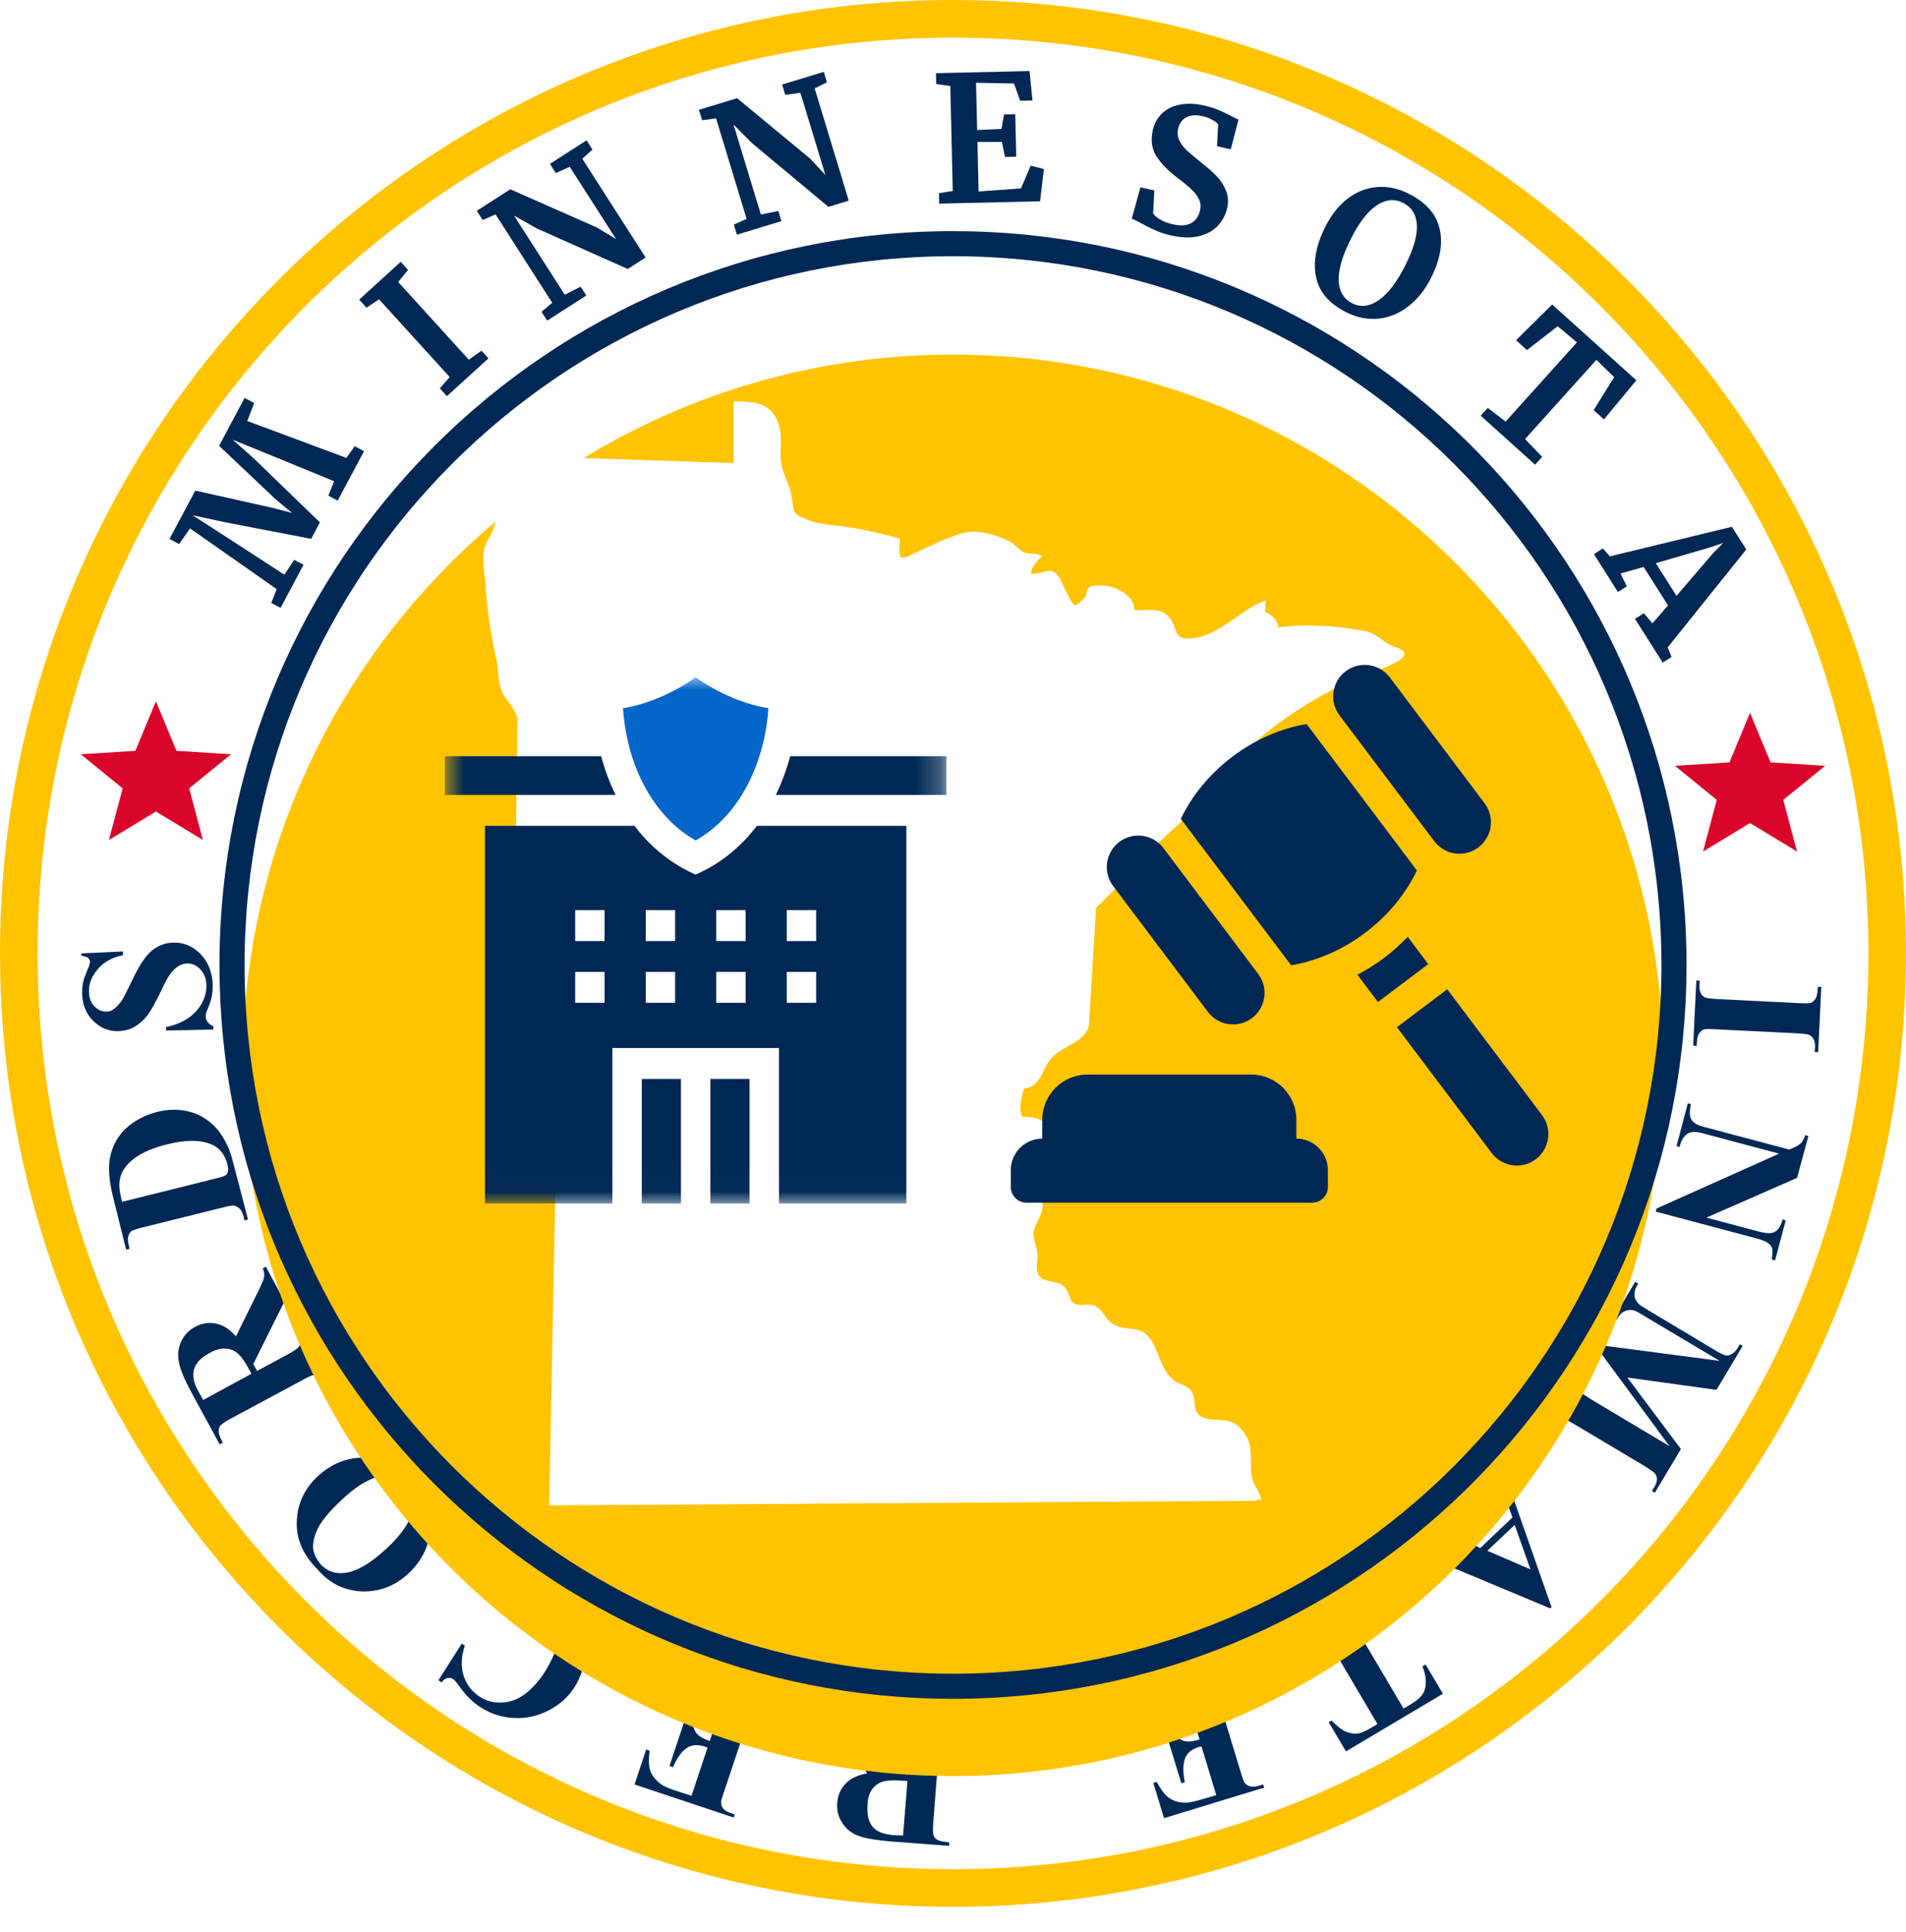 <svg width="76" height="77" viewBox="0 0 76 77" fill="none" xmlns="http://www.w3.org/2000/svg">
<path d="M76 38C76 58.987 58.987 76 38 76C17.013 76 0 58.987 0 38C0 17.013 17.013 0 38 0C58.987 0 76 17.013 76 38Z" fill="white"/>
<path d="M74.5 38C74.5 17.842 58.158 1.5 38 1.5C17.842 1.5 1.5 17.842 1.5 38C1.5 58.158 17.842 74.5 38 74.5V76L37.02 75.987C16.812 75.475 0.524 59.188 0.013 38.98L0 38C3.4629e-07 17.013 17.013 3.46311e-07 38 0L38.98 0.013C59.514 0.533 76 17.341 76 38L75.987 38.98C75.467 59.514 58.659 76 38 76V74.5C58.158 74.5 74.5 58.158 74.5 38Z" fill="#FFC300"/>
<path d="M9.212 30.063L7.036 29.926L6.217 27.952L5.398 29.926L3.224 30.063L4.891 31.42L4.344 33.479L6.217 32.344L8.09 33.479L7.543 31.42L9.212 30.063Z" fill="#D90429"/>
<path d="M67.652 41.688L67.514 41.675L67.64 39.077L67.778 39.09L67.765 39.253C67.753 39.404 67.778 39.517 67.828 39.604C67.853 39.667 67.916 39.717 67.991 39.755C68.054 39.78 68.205 39.805 68.456 39.818L71.732 39.981C71.983 39.993 72.146 39.993 72.209 39.968C72.272 39.943 72.334 39.893 72.384 39.818C72.435 39.742 72.46 39.63 72.472 39.492L72.485 39.328L72.623 39.341L72.497 41.939L72.359 41.926L72.372 41.763C72.384 41.613 72.359 41.5 72.309 41.412C72.284 41.349 72.221 41.299 72.146 41.249C72.083 41.224 71.933 41.199 71.681 41.186L68.405 41.023C68.154 41.01 67.991 41.01 67.928 41.035C67.866 41.06 67.803 41.111 67.753 41.186C67.703 41.261 67.677 41.374 67.665 41.512L67.652 41.688Z" fill="#002855"/>
<path d="M71.656 46.947L68.041 48.529L70.112 49.081C70.401 49.157 70.602 49.169 70.728 49.119C70.891 49.044 71.016 48.868 71.079 48.604L71.204 48.642L70.778 50.236L70.652 50.199C70.677 49.985 70.677 49.847 70.665 49.759C70.64 49.684 70.59 49.608 70.502 49.546C70.414 49.483 70.263 49.42 70.037 49.358L66.02 48.291L66.058 48.165L70.941 45.981L67.878 45.165C67.602 45.09 67.401 45.102 67.263 45.203C67.138 45.303 67.05 45.441 67 45.604L66.975 45.717L66.849 45.68L67.301 43.973L67.426 44.01C67.364 44.274 67.364 44.475 67.439 44.613C67.514 44.751 67.69 44.851 67.941 44.914L71.343 45.818L71.493 45.755C71.644 45.692 71.757 45.617 71.82 45.554C71.882 45.492 71.933 45.379 71.983 45.24L72.108 45.278L71.656 46.947Z" fill="#002855"/>
<path d="M64.891 54.905L67.025 57.755L65.983 59.499L65.87 59.424L65.958 59.286C66.033 59.16 66.071 59.047 66.071 58.947C66.071 58.872 66.046 58.809 65.995 58.734C65.958 58.683 65.832 58.596 65.619 58.457L62.795 56.776C62.581 56.65 62.431 56.575 62.368 56.562C62.305 56.55 62.217 56.575 62.142 56.625C62.067 56.675 61.979 56.75 61.903 56.876L61.816 57.014L61.703 56.939L63.033 54.704L63.146 54.78L63.058 54.918C62.983 55.043 62.945 55.156 62.945 55.257C62.945 55.332 62.97 55.395 63.02 55.47C63.058 55.52 63.184 55.608 63.397 55.746L66.573 57.642L63.648 53.675L63.698 53.6L68.569 54.24L65.556 52.445C65.343 52.319 65.217 52.244 65.154 52.232C65.029 52.194 64.916 52.206 64.79 52.257C64.665 52.307 64.552 52.432 64.439 52.633L64.326 52.558L65.205 51.089L65.318 51.165L65.293 51.215C65.23 51.303 65.192 51.403 65.18 51.504C65.167 51.604 65.167 51.692 65.205 51.767C65.23 51.843 65.293 51.918 65.38 52.006C65.405 52.018 65.506 52.093 65.694 52.206L68.405 53.826C68.619 53.951 68.769 54.026 68.832 54.026C68.895 54.039 68.97 54.014 69.058 53.964C69.146 53.914 69.221 53.838 69.297 53.713L69.372 53.575L69.485 53.65L68.443 55.395L64.891 54.905Z" fill="#002855"/>
<path d="M59.029 61.696L60.309 60.478L60.121 59.976C60.058 59.813 59.996 59.688 59.92 59.612C59.82 59.512 59.707 59.474 59.581 59.499C59.506 59.512 59.368 59.612 59.167 59.775L59.079 59.675L60.284 58.533L60.372 58.633C60.259 58.771 60.209 58.934 60.209 59.098C60.209 59.261 60.284 59.549 60.422 59.938L61.866 64.056L61.816 64.106L57.699 62.386C57.309 62.223 57.033 62.148 56.883 62.148C56.77 62.148 56.657 62.198 56.531 62.298L56.443 62.198L58.188 60.541L58.276 60.642L58.201 60.704C58.063 60.842 57.975 60.955 57.962 61.043C57.95 61.106 57.975 61.169 58.025 61.219C58.05 61.257 58.088 61.282 58.138 61.307C58.151 61.319 58.251 61.357 58.414 61.432L59.029 61.696ZM59.305 61.809L61.025 62.549L60.397 60.779L59.305 61.809Z" fill="#002855"/>
<path d="M53.669 69.805L52.979 68.637L53.092 68.575C53.318 68.8 53.506 68.951 53.657 69.014C53.807 69.077 53.971 69.114 54.159 69.089C54.259 69.077 54.41 69.014 54.611 68.901L54.925 68.713L52.966 65.399C52.841 65.186 52.74 65.047 52.69 65.01C52.627 64.972 52.552 64.947 52.464 64.947C52.377 64.947 52.264 64.985 52.138 65.06L52 65.148L51.925 65.035L54.171 63.704L54.247 63.817L54.109 63.905C53.983 63.98 53.895 64.056 53.845 64.144C53.807 64.206 53.795 64.282 53.807 64.37C53.82 64.432 53.883 64.57 54.008 64.784L55.966 68.098L56.28 67.909C56.569 67.734 56.745 67.558 56.807 67.357C56.895 67.081 56.858 66.767 56.719 66.416L56.845 66.34L57.535 67.508L53.669 69.805Z" fill="#002855"/>
<path d="M48.498 71.549L47.908 69.604L47.807 69.629C47.506 69.717 47.318 69.88 47.242 70.118C47.167 70.344 47.167 70.658 47.242 71.035L47.104 71.073L46.339 68.575L46.477 68.537C46.59 68.801 46.715 69.001 46.853 69.152C46.992 69.303 47.142 69.378 47.28 69.403C47.418 69.428 47.606 69.403 47.833 69.328L47.418 67.985C47.343 67.721 47.28 67.57 47.242 67.508C47.205 67.445 47.142 67.42 47.079 67.407C47.004 67.382 46.904 67.395 46.766 67.445L46.477 67.533C46.038 67.671 45.711 67.884 45.498 68.173C45.297 68.462 45.197 68.838 45.209 69.29L45.084 69.328L44.833 67.746L48.95 66.491L48.987 66.617L48.824 66.667C48.686 66.704 48.586 66.767 48.51 66.842C48.46 66.893 48.435 66.968 48.422 67.056C48.41 67.119 48.447 67.269 48.523 67.508L49.477 70.646C49.54 70.859 49.59 70.997 49.615 71.035C49.665 71.11 49.728 71.16 49.803 71.186C49.916 71.223 50.042 71.223 50.205 71.173L50.368 71.123L50.406 71.248L46.414 72.466L45.987 71.06L46.125 71.022C46.301 71.349 46.464 71.562 46.64 71.675C46.803 71.788 47.017 71.851 47.268 71.851C47.406 71.851 47.669 71.8 48.021 71.688L48.498 71.549Z" fill="#002855"/>
<path d="M36.197 70.721L36.31 69.328C36.335 69.064 36.322 68.888 36.297 68.813C36.272 68.738 36.222 68.675 36.134 68.637C36.059 68.587 35.895 68.562 35.669 68.537L35.682 68.399L38.23 68.6L38.218 68.738C37.992 68.725 37.828 68.725 37.741 68.763C37.653 68.801 37.59 68.851 37.552 68.914C37.515 68.976 37.489 69.152 37.464 69.416L37.213 72.641C37.188 72.905 37.201 73.081 37.226 73.156C37.251 73.231 37.301 73.294 37.389 73.332C37.464 73.382 37.628 73.407 37.853 73.432L37.841 73.57L35.531 73.395C34.929 73.344 34.49 73.269 34.226 73.169C33.95 73.068 33.736 72.893 33.586 72.654C33.423 72.416 33.36 72.152 33.385 71.851C33.41 71.487 33.573 71.186 33.849 70.972C34.025 70.834 34.276 70.734 34.577 70.683L33.511 68.901C33.372 68.675 33.272 68.525 33.209 68.474C33.109 68.386 32.996 68.336 32.87 68.324L32.883 68.186L34.452 68.311L35.883 70.696L36.197 70.721ZM36.008 73.156L36.184 70.985L35.971 70.972C35.632 70.947 35.368 70.96 35.205 71.01C35.029 71.06 34.891 71.16 34.778 71.311C34.665 71.462 34.603 71.675 34.59 71.939C34.565 72.315 34.628 72.604 34.791 72.805C34.954 73.006 35.23 73.106 35.632 73.144L36.008 73.156Z" fill="#002855"/>
<path d="M27.573 71.575L28.213 69.654L28.113 69.617C27.812 69.516 27.561 69.541 27.372 69.679C27.172 69.817 26.996 70.068 26.833 70.433L26.695 70.382L27.523 67.909L27.661 67.96C27.599 68.236 27.586 68.474 27.611 68.675C27.649 68.876 27.712 69.027 27.812 69.127C27.912 69.228 28.076 69.315 28.301 69.391L28.741 68.06C28.829 67.796 28.866 67.633 28.866 67.571C28.866 67.508 28.841 67.445 28.791 67.382C28.741 67.32 28.653 67.269 28.515 67.232L28.226 67.131C27.787 66.981 27.398 66.968 27.059 67.081C26.72 67.194 26.431 67.445 26.168 67.822L26.042 67.784L26.758 66.353L30.849 67.721L30.812 67.847L30.649 67.796C30.511 67.746 30.398 67.734 30.297 67.759C30.222 67.771 30.159 67.809 30.096 67.884C30.046 67.935 29.996 68.073 29.908 68.311L28.866 71.424C28.791 71.638 28.753 71.775 28.753 71.826C28.753 71.914 28.766 71.989 28.816 72.052C28.879 72.152 28.992 72.215 29.142 72.265L29.293 72.315L29.255 72.441L25.302 71.123L25.766 69.73L25.904 69.78C25.854 70.144 25.866 70.42 25.942 70.608C26.017 70.796 26.155 70.96 26.356 71.11C26.469 71.198 26.707 71.299 27.071 71.412L27.573 71.575Z" fill="#002855"/>
<path d="M17.482 66.968L18.41 65.512L18.536 65.587C18.385 66.026 18.373 66.428 18.486 66.792C18.611 67.156 18.825 67.432 19.138 67.633C19.402 67.796 19.691 67.872 20.005 67.859C20.318 67.847 20.607 67.746 20.858 67.57C21.184 67.344 21.473 67.031 21.712 66.654C21.95 66.278 22.126 65.901 22.226 65.537C22.327 65.173 22.327 64.834 22.226 64.545C22.126 64.257 21.913 64.018 21.586 63.805C21.323 63.642 21.046 63.541 20.745 63.516C20.456 63.491 20.092 63.541 19.666 63.679L19.892 63.315C20.281 63.215 20.645 63.19 20.971 63.252C21.297 63.303 21.636 63.441 21.975 63.654C22.427 63.943 22.766 64.282 23.005 64.683C23.243 65.085 23.343 65.512 23.318 65.976C23.293 66.428 23.155 66.855 22.917 67.231C22.666 67.633 22.314 67.947 21.875 68.173C21.436 68.399 20.971 68.499 20.494 68.474C20.017 68.449 19.565 68.311 19.163 68.047C18.862 67.859 18.599 67.596 18.348 67.257C18.21 67.056 18.109 66.943 18.059 66.918C17.996 66.88 17.921 66.868 17.846 66.88C17.77 66.893 17.682 66.955 17.607 67.056L17.482 66.968Z" fill="#002855"/>
<path d="M12.649 62.537C12.084 61.972 11.808 61.345 11.833 60.642C11.858 59.939 12.134 59.336 12.674 58.834C13.139 58.407 13.666 58.156 14.268 58.106C15.072 58.031 15.774 58.32 16.39 58.972C17.005 59.625 17.256 60.34 17.143 61.119C17.055 61.734 16.766 62.261 16.289 62.713C15.749 63.215 15.122 63.453 14.419 63.428C13.716 63.391 13.126 63.102 12.649 62.537ZM12.787 62.349C13.101 62.688 13.502 62.776 14.005 62.638C14.419 62.512 14.883 62.211 15.411 61.721C16.038 61.144 16.39 60.604 16.477 60.102C16.54 59.751 16.452 59.449 16.189 59.173C16.013 58.985 15.825 58.872 15.624 58.834C15.36 58.784 15.059 58.834 14.733 58.985C14.394 59.135 14.03 59.399 13.628 59.776C13.151 60.227 12.825 60.604 12.674 60.918C12.524 61.232 12.461 61.508 12.486 61.734C12.524 61.96 12.624 62.16 12.787 62.349Z" fill="#002855"/>
<path d="M10.251 54.642L11.482 53.977C11.72 53.851 11.858 53.751 11.908 53.688C11.958 53.625 11.971 53.55 11.971 53.45C11.971 53.349 11.908 53.211 11.808 53.01L11.933 52.947L13.151 55.194L13.025 55.257C12.912 55.056 12.825 54.931 12.749 54.88C12.674 54.83 12.599 54.805 12.523 54.805C12.448 54.805 12.285 54.88 12.059 55.006L9.21 56.537C8.971 56.663 8.833 56.763 8.783 56.826C8.733 56.889 8.72 56.964 8.72 57.065C8.72 57.153 8.783 57.303 8.883 57.504L8.758 57.567L7.653 55.533C7.364 55.006 7.189 54.592 7.138 54.303C7.076 54.014 7.101 53.738 7.214 53.487C7.327 53.236 7.515 53.023 7.779 52.885C8.105 52.709 8.431 52.684 8.77 52.797C8.984 52.872 9.197 53.023 9.41 53.261L10.327 51.404C10.44 51.165 10.515 51.002 10.527 50.914C10.553 50.789 10.527 50.663 10.477 50.55L10.603 50.487L11.343 51.868L10.101 54.366L10.251 54.642ZM8.105 55.797L10.025 54.755L9.925 54.567C9.762 54.266 9.611 54.052 9.473 53.939C9.335 53.826 9.172 53.751 8.984 53.751C8.795 53.738 8.582 53.801 8.356 53.927C8.017 54.102 7.816 54.316 7.741 54.567C7.666 54.805 7.716 55.106 7.904 55.445L8.105 55.797Z" fill="#002855"/>
<path d="M9.888 48.604L9.749 48.642L9.712 48.479C9.674 48.341 9.624 48.24 9.561 48.177C9.498 48.115 9.423 48.077 9.335 48.052C9.285 48.039 9.122 48.065 8.883 48.127L5.695 48.918C5.444 48.981 5.293 49.031 5.243 49.069C5.193 49.106 5.143 49.182 5.118 49.27C5.093 49.357 5.093 49.47 5.13 49.608L5.168 49.772L5.03 49.809L4.49 47.638C4.352 47.06 4.314 46.571 4.377 46.182C4.465 45.705 4.678 45.303 5.005 44.989C5.344 44.675 5.758 44.45 6.247 44.324C6.586 44.236 6.913 44.211 7.227 44.249C7.54 44.286 7.816 44.374 8.042 44.5C8.268 44.625 8.469 44.788 8.645 44.989C8.821 45.19 8.971 45.441 9.109 45.755C9.172 45.893 9.247 46.119 9.323 46.433L9.888 48.604ZM4.867 47.901L8.645 46.96C8.846 46.91 8.959 46.872 9.009 46.834C9.059 46.797 9.072 46.759 9.084 46.709C9.109 46.633 9.097 46.533 9.072 46.42C8.971 46.019 8.758 45.755 8.444 45.617C8.005 45.428 7.402 45.416 6.637 45.617C6.022 45.767 5.545 45.993 5.218 46.282C4.967 46.508 4.817 46.759 4.779 47.023C4.729 47.211 4.766 47.5 4.867 47.901Z" fill="#002855"/>
<path d="M3.247 37.998L4.904 37.922V38.073C4.49 38.148 4.151 38.337 3.913 38.613C3.662 38.901 3.536 39.203 3.549 39.517C3.549 39.768 3.624 39.968 3.762 40.106C3.9 40.245 4.051 40.32 4.226 40.32C4.339 40.32 4.44 40.295 4.515 40.232C4.628 40.157 4.741 40.044 4.854 39.881C4.929 39.768 5.067 39.492 5.268 39.077C5.544 38.487 5.808 38.086 6.059 37.885C6.31 37.684 6.599 37.571 6.925 37.571C7.339 37.558 7.703 37.722 8.005 38.035C8.306 38.349 8.469 38.763 8.482 39.266C8.482 39.416 8.469 39.567 8.444 39.717C8.419 39.855 8.356 40.031 8.268 40.245C8.218 40.358 8.193 40.458 8.206 40.533C8.206 40.596 8.231 40.659 8.281 40.734C8.331 40.809 8.406 40.86 8.507 40.897V41.035L6.624 41.073V40.935C7.151 40.822 7.553 40.609 7.829 40.295C8.105 39.981 8.231 39.642 8.231 39.291C8.231 39.014 8.143 38.801 7.992 38.638C7.841 38.475 7.666 38.399 7.465 38.399C7.352 38.399 7.239 38.437 7.126 38.5C7.013 38.563 6.913 38.663 6.812 38.788C6.712 38.914 6.586 39.14 6.436 39.466C6.222 39.918 6.034 40.257 5.883 40.458C5.733 40.659 5.557 40.809 5.369 40.922C5.18 41.035 4.967 41.086 4.729 41.098C4.327 41.111 3.988 40.96 3.712 40.684C3.423 40.395 3.285 40.031 3.273 39.592C3.273 39.429 3.285 39.278 3.323 39.115C3.348 39.002 3.398 38.864 3.473 38.688C3.549 38.525 3.586 38.399 3.586 38.337C3.586 38.274 3.561 38.224 3.524 38.186C3.486 38.148 3.385 38.123 3.235 38.086L3.247 37.998Z" fill="#002855"/>
<g filter="url(#filter0_d_4155_11342)">
<path d="M66.327 38.461C66.327 54.105 53.645 66.788 38 66.788C22.355 66.788 9.673 54.105 9.673 38.461C9.673 22.816 22.355 10.133 38 10.133C53.645 10.133 66.327 22.816 66.327 38.461Z" fill="#FFC300"/>
</g>
<g clip-path="url(#clip0_4155_11342)">
<path d="M43.422 40.843C43.315 41.511 42.393 41.679 41.956 42.141C41.526 42.596 41.529 43.325 40.834 43.38C40.734 43.721 40.598 44.175 40.767 44.517C42.547 44.422 41.591 46.293 41.557 47.191C41.546 47.501 41.61 47.916 41.556 48.2C41.482 48.585 41.215 48.856 41.203 49.185C41.196 49.339 41.362 49.773 41.37 49.989C41.381 50.279 41.253 50.66 41.47 50.897C41.659 51.106 42.173 51.041 42.425 51.268C42.629 51.451 42.611 51.802 42.835 51.955C43.006 52.072 43.422 51.951 43.622 52.032C43.976 52.175 44.033 52.527 44.303 52.722C44.895 53.148 45.484 52.705 45.937 53.471C46.274 54.041 46.291 54.597 46.82 55.024C46.99 55.161 47.338 55.228 47.471 55.392C47.696 55.667 47.568 56.139 47.763 56.344C48.196 56.8 48.881 56.364 49.418 56.881C49.954 57.395 49.861 57.9 49.886 58.59C49.907 59.19 50.203 59.321 50.295 59.792C50.157 59.713 50.093 59.857 49.886 59.819L21.899 60L22.165 46.372C21.798 45.712 20.369 45.473 20.081 44.533C19.915 43.991 20.626 43.266 20.982 42.755C21.368 42.202 21.61 42.096 21.632 41.337C21.642 41.009 21.578 40.733 21.549 40.422C21.508 39.985 21.658 39.318 21.568 38.927C21.456 38.436 21.209 38.108 21.099 37.57C20.952 36.853 20.447 36.474 20.549 35.74C20.637 35.103 20.962 34.6 20.566 34.019L20.632 28.763C20.675 28.367 20.225 28.002 20.035 27.603C19.828 27.169 19.895 26.71 19.786 26.238C19.579 25.341 19.423 24.35 19.366 23.37C19.341 22.935 19.193 22.283 19.313 21.865C19.454 21.377 19.729 21.221 19.766 20.658C19.815 19.905 19.663 19.835 19.315 19.328C18.988 18.85 18.914 18.763 19.1 18.116L29.248 18.457V16C30.134 16.001 30.819 16.039 31.078 17.024C31.212 17.536 31.06 17.993 31.16 18.512C31.248 18.973 31.478 19.284 31.561 19.755C31.677 20.416 31.537 20.467 32.229 20.729C32.711 20.911 33.129 20.919 33.63 20.983C34.342 21.074 35.184 21.27 35.882 21.471C35.825 22.402 35.84 22.36 36.676 21.954C37.184 21.707 37.841 21.404 38.358 21.255C38.973 21.077 39.745 21.314 40.291 21.598C40.482 21.697 40.621 21.918 40.82 22.01C41.039 22.112 41.31 22.021 41.551 22.156C41.368 22.372 41.112 22.573 41.112 22.867C41.361 22.918 41.765 22.696 41.956 22.764C42.238 22.865 42.379 23.34 42.508 23.576C42.846 24.198 42.793 24.267 43.22 23.851C43.412 23.663 43.224 23.53 43.489 23.368C43.579 23.313 44.12 23.341 44.218 23.364C44.652 23.466 45.253 23.804 45.231 24.316C45.617 24.339 46.17 24.22 46.485 24.476C47.08 24.959 46.639 25.567 47.606 25.434C48.679 25.286 49.494 24.267 50.475 23.923C50.434 24.075 50.487 24.227 50.426 24.377C50.699 24.509 50.941 24.681 50.964 25.003C52.143 24.858 53.254 24.938 54.416 25.15C54.936 25.245 55.168 25.638 55.6 25.779C56.111 25.946 56.154 26.142 55.602 26.428C55.01 26.734 54.364 26.883 53.752 27.178C52.282 27.892 50.772 28.826 49.602 30.009C48.594 31.028 47.758 32.184 46.673 33.147C45.615 34.085 44.743 35.228 43.705 36.172L43.422 40.843Z" fill="white"/>
</g>
<mask id="mask0_4155_11342" style="mask-type:luminance" maskUnits="userSpaceOnUse" x="17" y="26" width="21" height="22">
<path d="M37.739 26.98H17.739V47.98H37.739V26.98Z" fill="white"/>
</mask>
<g mask="url(#mask0_4155_11342)">
<path d="M23.971 30.14H17.739V31.685H24.546C24.307 31.197 24.115 30.68 23.971 30.14Z" fill="#002855"/>
<path d="M31.508 30.14C31.364 30.68 31.171 31.197 30.933 31.685H37.739V30.14H31.508Z" fill="#002855"/>
<path d="M27.986 34.742L27.739 34.862C26.791 34.437 25.959 33.791 25.3 32.915H19.339V47.966H24.419V41.772H31.06V47.966H36.139V32.915H30.179C29.576 33.709 28.833 34.33 27.986 34.742ZM24.107 39.968H22.935V38.737H24.107V39.968ZM24.107 37.507H22.935V36.276H24.107V37.507ZM26.919 39.968H25.747V38.737H26.919V39.968ZM26.919 37.507H25.747V36.276H26.919V37.507ZM29.732 39.968H28.56V38.737H29.732V39.968ZM29.732 37.507H28.56V36.276H29.732V37.507ZM31.372 36.276H32.544V37.507H31.372V36.276ZM31.372 38.737H32.544V39.968H31.372V38.737Z" fill="#002855"/>
<path d="M25.591 43.003H27.153V47.966H25.591V43.003Z" fill="#002855"/>
<path d="M28.325 43.003H29.888V47.966H28.325V43.003Z" fill="#002855"/>
<path d="M25.031 29.525C25.396 31.154 26.314 32.7 27.739 33.497C29.549 32.483 30.503 30.316 30.639 28.227C29.695 28.078 28.599 27.614 27.739 26.994C26.88 27.614 25.783 28.078 24.84 28.227C24.87 28.664 24.934 29.1 25.031 29.525Z" fill="#0466C8"/>
</g>
<path d="M40.932 47.935H52.32C52.667 47.935 52.948 47.654 52.948 47.307V46.638C52.948 45.944 52.386 45.382 51.692 45.382V44.631C51.692 43.637 50.883 42.828 49.889 42.828H43.363C42.369 42.828 41.56 43.637 41.56 44.631V45.382C40.867 45.382 40.304 45.944 40.304 46.638V47.307C40.304 47.654 40.586 47.935 40.932 47.935Z" fill="#002855"/>
<path d="M48.164 40.33C48.581 40.884 49.369 40.995 49.923 40.577C50.477 40.16 50.587 39.372 50.17 38.818L46.391 33.803C45.973 33.249 45.186 33.138 44.632 33.556C44.078 33.973 43.967 34.761 44.385 35.315L48.164 40.33Z" fill="#002855"/>
<path d="M57.191 33.527C57.609 34.081 58.396 34.192 58.95 33.775C59.504 33.357 59.615 32.57 59.197 32.016L55.418 27C55.001 26.447 54.213 26.336 53.659 26.753C53.105 27.171 52.995 27.958 53.412 28.512L57.191 33.527Z" fill="#002855"/>
<path d="M54.437 37.176C55.365 36.477 56.062 35.608 56.497 34.694L52.1 28.858C51.101 29.025 50.074 29.455 49.145 30.155C48.217 30.854 47.52 31.723 47.085 32.637L51.482 38.473C52.481 38.306 53.508 37.876 54.437 37.176Z" fill="#002855"/>
<path d="M56.132 37.339C55.84 37.637 55.532 37.923 55.192 38.179C54.853 38.435 54.493 38.652 54.126 38.851L54.945 39.938L56.951 38.426L56.132 37.339Z" fill="#002855"/>
<path d="M57.707 39.429L55.701 40.941L59.48 45.956C59.898 46.51 60.685 46.621 61.239 46.203C61.793 45.786 61.904 44.998 61.486 44.444L57.707 39.429Z" fill="#002855"/>
<path d="M72.776 30.523L70.6 30.386L69.781 28.412L68.961 30.386L66.788 30.523L68.455 31.881L67.908 33.939L69.781 32.804L71.653 33.939L71.106 31.881L72.776 30.523Z" fill="#D90429"/>
<path d="M66.249 38.46C66.248 22.859 53.601 10.212 38 10.212C22.399 10.213 9.752 22.86 9.752 38.46C9.752 54.061 22.399 66.709 38 66.709V67.709L37.245 67.7C21.691 67.305 9.155 54.769 8.761 39.215L8.752 38.46C8.752 22.307 21.846 9.213 38 9.212L38.755 9.222C54.559 9.622 67.248 22.559 67.249 38.46L67.239 39.215C66.839 55.02 53.901 67.709 38 67.709V66.709C53.601 66.709 66.249 54.062 66.249 38.46Z" fill="#002855"/>
<path d="M7.578 21.061L7.142 21.686L6.759 21.482L7.786 19.554L10.834 20.234L11.649 20.446L11.005 19.913L8.736 17.769L9.753 15.86L10.136 16.064L9.858 16.78L13.81 18.25L14.144 17.785L14.515 17.983L13.465 19.954L13.095 19.756L13.322 19.18L10.471 18.011L9.278 17.526L10.108 18.261L12.757 20.822L12.409 21.477L8.956 20.812L7.676 20.535L8.757 21.23L11.338 22.905L11.732 22.314L12.103 22.512L11.188 24.229L10.818 24.032L11.032 23.48L7.578 21.061Z" fill="#002855"/>
<path d="M15.114 11.931L14.613 12.264L14.321 11.943L15.978 10.435L16.27 10.757L15.876 11.238L18.692 14.335L19.2 13.977L19.478 14.283L17.821 15.79L17.538 15.479L17.931 15.027L15.114 11.931Z" fill="#002855"/>
<path d="M19.76 8.546L19.245 8.768L19.011 8.402L20.348 7.544L23.805 9.07L24.566 9.53L22.718 6.648L22.162 6.897L21.927 6.532L23.389 5.594L23.623 5.96L23.218 6.327L25.743 10.263L25.03 10.72L21.41 9.109L20.499 8.596L22.52 11.748L23.153 11.425L23.38 11.778L21.819 12.78L21.592 12.427L22.02 12.069L19.76 8.546Z" fill="#002855"/>
<path d="M28.553 4.718L27.997 4.791L27.871 4.376L29.391 3.914L32.303 6.322L32.91 6.971L31.915 3.696L31.312 3.784L31.186 3.369L32.847 2.864L32.974 3.28L32.484 3.523L33.843 7.997L33.033 8.244L29.988 5.708L29.25 4.967L30.339 8.55L31.036 8.411L31.158 8.813L29.383 9.353L29.261 8.951L29.77 8.723L28.553 4.718Z" fill="#002855"/>
<path d="M37.893 3.429L37.331 3.351L37.321 2.917L41.051 2.831L41.169 4.004L40.679 4.016L40.432 3.328L38.919 3.3L38.963 5.183L39.935 5.139L40.034 4.563L40.482 4.552L40.521 6.246L40.073 6.256L39.947 5.657L38.974 5.658L39.02 7.632L40.711 7.509L41.096 6.604L41.625 6.738L41.472 8.023L37.449 8.116L37.439 7.697L37.99 7.614L37.893 3.429Z" fill="#002855"/>
<path d="M46.699 9.385C46.453 9.329 46.237 9.259 46.051 9.174C45.864 9.089 45.658 8.985 45.432 8.862C45.283 8.781 45.182 8.732 45.128 8.715L45.474 7.465L46.028 7.59L45.979 8.505C46.024 8.582 46.116 8.662 46.255 8.746C46.398 8.831 46.568 8.896 46.764 8.94C47.069 9.009 47.311 8.994 47.491 8.896C47.677 8.794 47.797 8.623 47.851 8.382C47.887 8.222 47.872 8.076 47.807 7.941C47.743 7.802 47.641 7.669 47.502 7.542C47.364 7.411 47.171 7.252 46.921 7.067C46.582 6.809 46.314 6.533 46.117 6.24C45.925 5.943 45.876 5.59 45.968 5.18C46.026 4.925 46.144 4.71 46.322 4.535C46.501 4.355 46.734 4.236 47.02 4.176C47.312 4.112 47.647 4.123 48.025 4.209C48.248 4.259 48.44 4.319 48.601 4.389C48.767 4.46 48.944 4.545 49.132 4.645C49.243 4.703 49.327 4.744 49.384 4.766L49.074 5.952L48.527 5.829L48.573 4.957C48.542 4.906 48.468 4.849 48.354 4.785C48.24 4.716 48.108 4.665 47.958 4.631C47.685 4.57 47.463 4.587 47.293 4.682C47.129 4.774 47.023 4.925 46.976 5.135C46.938 5.303 46.955 5.46 47.028 5.605C47.105 5.752 47.206 5.885 47.333 6.004C47.46 6.119 47.663 6.289 47.942 6.515C48.169 6.695 48.361 6.865 48.516 7.025C48.671 7.184 48.794 7.374 48.882 7.595C48.972 7.812 48.989 8.047 48.931 8.302C48.874 8.553 48.757 8.777 48.578 8.976C48.404 9.176 48.156 9.319 47.836 9.404C47.52 9.491 47.141 9.484 46.699 9.385Z" fill="#002855"/>
<path d="M53.687 12.449C53.006 12.11 52.602 11.643 52.477 11.048C52.351 10.454 52.471 9.789 52.837 9.054C53.077 8.573 53.375 8.195 53.731 7.919C54.092 7.645 54.482 7.491 54.901 7.455C55.321 7.418 55.739 7.505 56.157 7.713C56.846 8.056 57.26 8.518 57.398 9.098C57.543 9.676 57.433 10.33 57.069 11.061C56.828 11.546 56.521 11.93 56.15 12.214C55.785 12.497 55.389 12.659 54.961 12.701C54.533 12.743 54.108 12.659 53.687 12.449ZM55.941 8.082C55.599 7.912 55.247 7.948 54.887 8.19C54.526 8.433 54.18 8.886 53.849 9.55C53.522 10.206 53.365 10.751 53.378 11.185C53.398 11.617 53.581 11.919 53.927 12.092C54.266 12.261 54.619 12.215 54.988 11.956C55.359 11.693 55.713 11.225 56.048 10.552C56.373 9.901 56.522 9.37 56.497 8.961C56.473 8.548 56.288 8.255 55.941 8.082Z" fill="#002855"/>
<path d="M62.878 13.646L62.111 13.002L60.887 13.953L60.45 13.56L61.892 12.136L65.247 15.157L63.956 16.716L63.545 16.346L64.363 15.03L63.653 14.343L60.81 17.501L61.492 18.209L61.211 18.521L59.041 16.568L59.322 16.256L60.035 16.803L62.878 13.646Z" fill="#002855"/>
<path d="M69.057 20.996L69.631 21.9L66.496 25.804L66.654 26.184L66.299 26.409L65.193 24.666L65.548 24.441L65.888 24.846L66.51 24.128L65.539 22.597L64.618 22.858L64.869 23.371L64.514 23.596L63.558 22.088L63.909 21.858L64.193 22.175L69.057 20.996ZM68.317 22.037L68.711 21.638L68.172 21.822L66.024 22.447L66.849 23.748L68.317 22.037Z" fill="#002855"/>
<defs>
<filter id="filter0_d_4155_11342" x="5.673" y="10.133" width="64.654" height="64.654" filterUnits="userSpaceOnUse" color-interpolation-filters="sRGB">
<feFlood flood-opacity="0" result="BackgroundImageFix"/>
<feColorMatrix in="SourceAlpha" type="matrix" values="0 0 0 0 0 0 0 0 0 0 0 0 0 0 0 0 0 0 127 0" result="hardAlpha"/>
<feOffset dy="4"/>
<feGaussianBlur stdDeviation="2"/>
<feComposite in2="hardAlpha" operator="out"/>
<feColorMatrix type="matrix" values="0 0 0 0 0 0 0 0 0 0 0 0 0 0 0 0 0 0 0.25 0"/>
<feBlend mode="normal" in2="BackgroundImageFix" result="effect1_dropShadow_4155_11342"/>
<feBlend mode="normal" in="SourceGraphic" in2="effect1_dropShadow_4155_11342" result="shape"/>
</filter>
<clipPath id="clip0_4155_11342">
<rect width="37" height="44" fill="white" transform="translate(19 16)"/>
</clipPath>
</defs>
</svg>
